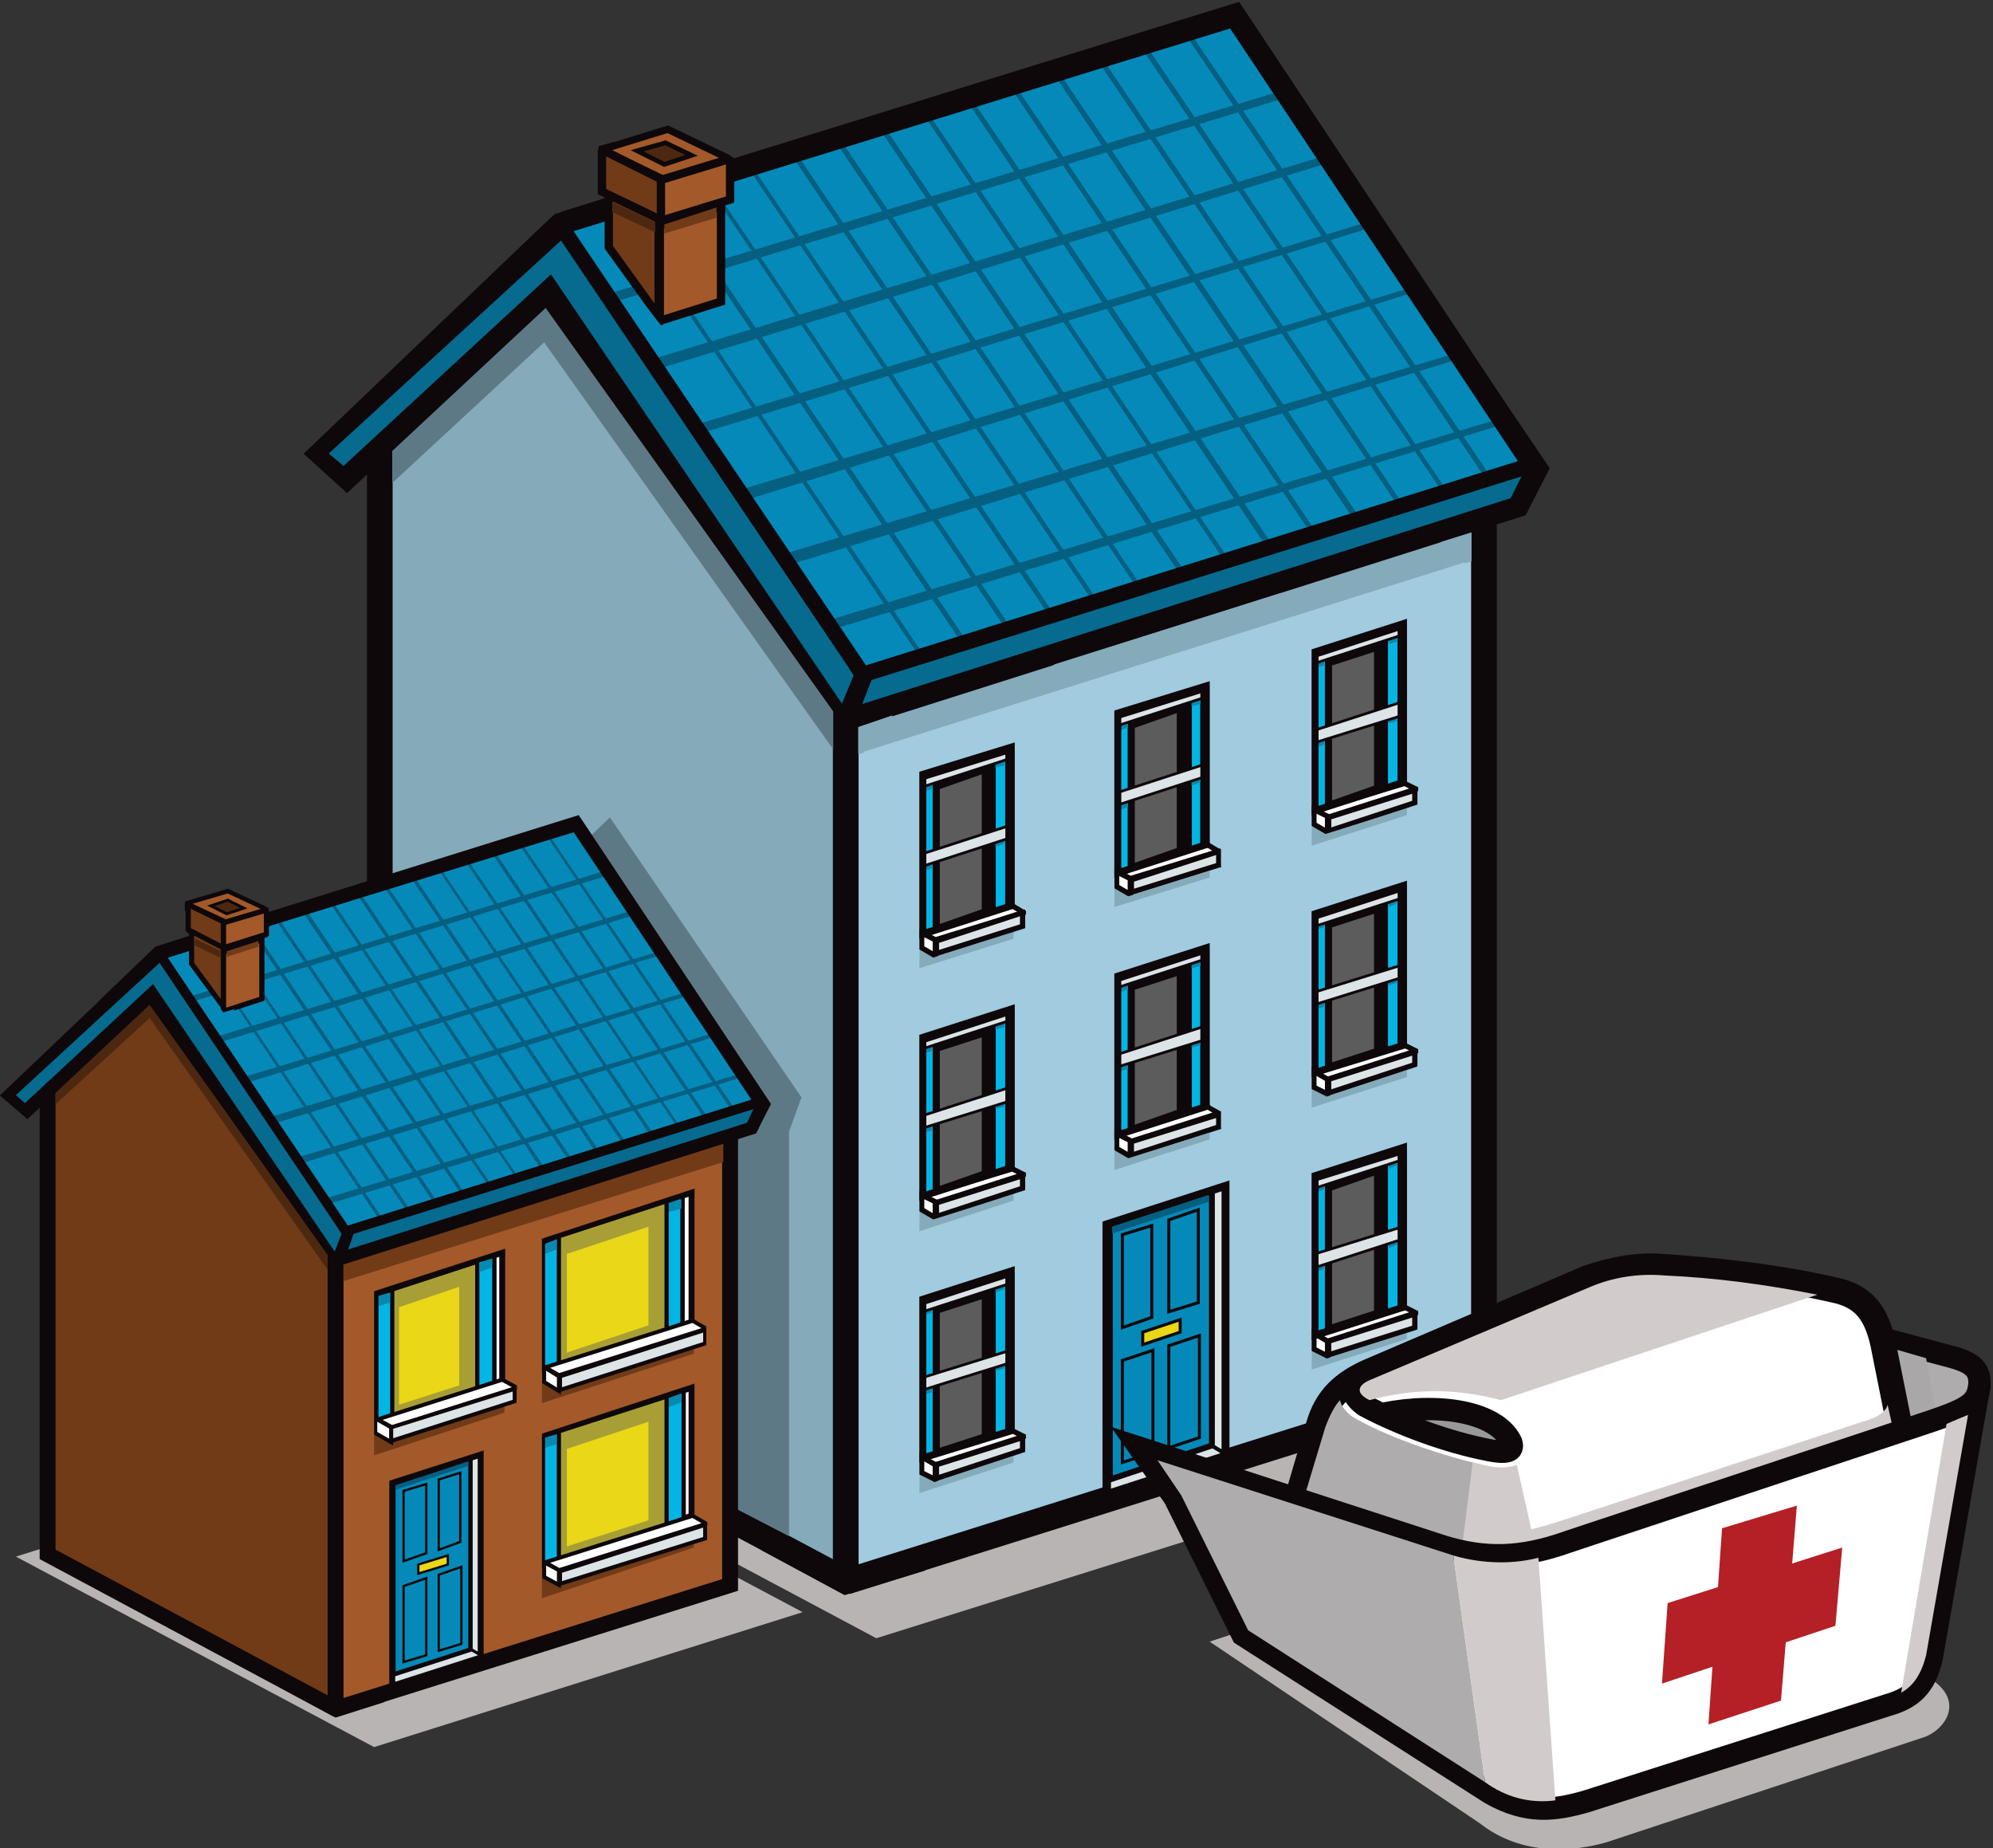 <?xml version="1.0" encoding="utf-8"?>
<!-- Generator: Adobe Illustrator 19.2.1, SVG Export Plug-In . SVG Version: 6.00 Build 0)  -->
<svg version="1.1" id="Layer_1" xmlns="http://www.w3.org/2000/svg" xmlns:xlink="http://www.w3.org/1999/xlink" x="0px" y="0px"
	 viewBox="0 0 175.8 163" style="enable-background:new 0 0 175.8 163;" xml:space="preserve">
<rect x="0" y="0" width="175.8" height="163" fill="#333333" stroke="none"/>
<style type="text/css">
	.st0{fill:#B7B4B3;}
	.st1{fill-rule:evenodd;clip-rule:evenodd;fill:#85AABA;}
	.st2{fill:none;stroke:#0E080A;stroke-width:2.268;stroke-miterlimit:3.864;}
	.st3{fill-rule:evenodd;clip-rule:evenodd;fill:#A1CBDF;}
	.st4{fill:#85AABA;}
	.st5{fill:#DCE4E8;}
	.st6{fill:none;stroke:#0E080A;stroke-width:0.699;stroke-miterlimit:3.864;}
	.st7{fill:#0589B8;}
	.st8{fill:none;stroke:#0E080A;stroke-width:0.52;stroke-miterlimit:3.864;}
	.st9{fill:#0E080A;}
	.st10{fill:none;stroke:#0E080A;stroke-width:0.266;stroke-miterlimit:3.864;}
	.st11{fill:#055F81;}
	.st12{fill:#E9D718;}
	.st13{fill:none;stroke:#0E080A;stroke-width:0.35;stroke-miterlimit:3.864;}
	.st14{fill-rule:evenodd;clip-rule:evenodd;fill:#0E080A;}
	.st15{fill:none;stroke:#0E080A;stroke-width:0.663;stroke-miterlimit:3.864;}
	.st16{fill-rule:evenodd;clip-rule:evenodd;fill:#076A8F;}
	.st17{fill:none;stroke:#0E080A;stroke-width:1.836;stroke-miterlimit:3.864;}
	.st18{fill-rule:evenodd;clip-rule:evenodd;fill:#CFD6DB;}
	.st19{fill:none;stroke:#0E080A;stroke-width:0.778;stroke-miterlimit:3.864;}
	.st20{fill-rule:evenodd;clip-rule:evenodd;fill:#5E7986;}
	.st21{fill-rule:evenodd;clip-rule:evenodd;fill:#0589B8;}
	.st22{fill:none;stroke:#0E080A;stroke-width:2.203;stroke-miterlimit:3.864;}
	.st23{fill-rule:evenodd;clip-rule:evenodd;fill:#055F81;}
	.st24{fill:none;stroke:#0E080A;stroke-width:1.381;stroke-miterlimit:3.864;}
	.st25{fill:none;stroke:#0E080A;stroke-width:1.934;stroke-miterlimit:3.864;}
	.st26{fill-rule:evenodd;clip-rule:evenodd;fill:#FFFFFF;}
	.st27{fill:none;stroke:#0E080A;stroke-width:0.373;stroke-miterlimit:3.864;}
	.st28{fill:none;stroke:#0E080A;stroke-width:0.263;stroke-miterlimit:3.864;}
	.st29{fill-rule:evenodd;clip-rule:evenodd;fill:#03B5E5;}
	.st30{fill:#0789AF;}
	.st31{fill:#03B5E5;}
	.st32{fill-rule:evenodd;clip-rule:evenodd;fill:#5D5C5D;}
	.st33{fill:none;stroke:#0E080A;stroke-width:0.462;stroke-miterlimit:3.864;}
	.st34{fill-rule:evenodd;clip-rule:evenodd;fill:#DCE4E8;}
	.st35{fill:#A1CBDF;}
	.st36{fill:none;stroke:#0E080A;stroke-width:0.239;stroke-miterlimit:3.864;}
	.st37{fill:none;stroke:#0E080A;stroke-width:0.616;stroke-miterlimit:3.864;}
	.st38{fill:#A3592A;}
	.st39{fill:none;stroke:#0E080A;stroke-width:0.631;stroke-miterlimit:3.864;}
	.st40{fill:none;stroke:#0E080A;stroke-width:0.736;stroke-miterlimit:3.864;}
	.st41{fill-rule:evenodd;clip-rule:evenodd;fill:#713B18;}
	.st42{fill-rule:evenodd;clip-rule:evenodd;fill:#A3592A;}
	.st43{fill:#4D2810;}
	.st44{fill:none;stroke:#0E080A;stroke-width:0.414;stroke-miterlimit:3.864;}
	.st45{fill:#713B18;}
	.st46{fill:none;stroke:#0E080A;stroke-width:1.402;stroke-miterlimit:3.864;}
	.st47{fill:none;stroke:#0E080A;stroke-width:0.526;stroke-miterlimit:3.864;}
	.st48{fill:none;stroke:#0E080A;stroke-width:0.391;stroke-miterlimit:3.864;}
	.st49{fill:none;stroke:#0E080A;stroke-width:0.2;stroke-miterlimit:3.864;}
	.st50{fill:#FFFFFF;}
	.st51{fill:#A79F35;}
	.st52{fill:none;stroke:#0E080A;stroke-width:0.372;stroke-miterlimit:3.864;}
	.st53{fill:none;stroke:#0E080A;stroke-width:0.351;stroke-miterlimit:3.864;}
	.st54{fill-rule:evenodd;clip-rule:evenodd;fill:#A79F35;}
	.st55{fill-rule:evenodd;clip-rule:evenodd;fill:#0789AF;}
	.st56{fill-rule:evenodd;clip-rule:evenodd;fill:#E9D718;}
	.st57{fill:none;stroke:#0E080A;stroke-width:0.41;stroke-miterlimit:3.864;}
	.st58{fill:none;stroke:#0E080A;stroke-width:1.135;stroke-miterlimit:3.864;}
	.st59{fill:none;stroke:#0E080A;stroke-width:0.481;stroke-miterlimit:3.864;}
	.st60{fill-rule:evenodd;clip-rule:evenodd;fill:#4D2810;}
	.st61{fill:none;stroke:#0E080A;stroke-width:1.362;stroke-miterlimit:3.864;}
	.st62{fill:none;stroke:#0E080A;stroke-width:0.854;stroke-miterlimit:3.864;}
	.st63{fill:none;stroke:#0E080A;stroke-width:1.196;stroke-miterlimit:3.864;}
	.st64{fill:none;stroke:#0E080A;stroke-width:0.39;stroke-miterlimit:3.864;}
	.st65{fill:none;stroke:#0E080A;stroke-width:0.456;stroke-miterlimit:3.864;}
	.st66{fill:none;stroke:#0E080A;stroke-width:0.256;stroke-miterlimit:3.864;}
	.st67{fill-rule:evenodd;clip-rule:evenodd;fill:#B7B4B3;}
	.st68{fill-rule:evenodd;clip-rule:evenodd;fill:#AEACAC;}
	.st69{fill:none;stroke:#0E080A;stroke-width:1.971;stroke-miterlimit:3.864;}
	.st70{fill-rule:evenodd;clip-rule:evenodd;fill:#A9A7A7;}
	.st71{fill:none;stroke:#0E080A;stroke-width:2.253;stroke-miterlimit:3.864;}
	.st72{fill-rule:evenodd;clip-rule:evenodd;fill:#D1CCCB;}
	.st73{fill-rule:evenodd;clip-rule:evenodd;fill:#9A9999;}
	.st74{fill-rule:evenodd;clip-rule:evenodd;fill:#B42025;}
</style>
<g>
	<polygon class="st0" points="39.2,125.4 1.4,137.3 33,154.1 70.8,142.2 	"/>
	<polygon class="st0" points="90.5,99.2 28.7,118.6 77.3,144.5 139.1,125.1 	"/>
	<polygon class="st1" points="74.9,56.9 49.4,20.9 33.5,36.2 33.5,117.5 74.2,139.2 74.9,138.8 	"/>
	<polygon class="st2" points="74.9,56.9 49.4,20.9 33.5,36.2 33.5,117.5 74.2,139.2 74.9,138.8 	"/>
	<polygon class="st3" points="74.6,56.9 130.9,39.2 130.9,121.8 75.3,139.3 74.6,138.6 	"/>
	<polygon class="st2" points="74.6,56.9 130.9,39.2 130.9,121.8 75.3,139.3 74.6,138.6 	"/>
	<polygon class="st4" points="75.7,57.8 129.8,40.8 129.8,49.5 75.7,66.5 	"/>
	<polygon class="st5" points="97.6,108 108.1,104.6 108.1,128.4 97.6,131.8 	"/>
	<polygon class="st6" points="97.6,108 108.1,104.6 108.1,128.4 97.6,131.8 	"/>
	<polygon class="st7" points="97.9,108 106.9,105.1 106.9,127.5 97.9,130.5 	"/>
	<polygon class="st8" points="97.9,108 106.9,105.1 106.9,127.5 97.9,130.5 	"/>
	<polygon class="st9" points="98,132.1 97.5,132.2 97.5,107.9 98,107.7 	"/>
	<polygon class="st7" points="103.1,107.6 105.7,106.7 105.7,114.9 103.1,115.7 	"/>
	<polygon class="st10" points="103.1,107.6 105.7,106.7 105.7,114.9 103.1,115.7 	"/>
	<polygon class="st7" points="103.1,118.7 105.8,117.8 105.8,126.8 103.1,127.7 	"/>
	<polygon class="st10" points="103.1,118.7 105.8,117.8 105.8,126.8 103.1,127.7 	"/>
	<polygon class="st7" points="99,108.9 101.6,108.1 101.6,116.2 99,117.1 	"/>
	<polygon class="st10" points="99,108.9 101.6,108.1 101.6,116.2 99,117.1 	"/>
	<polygon class="st7" points="99,120 101.7,119.1 101.7,128.1 99,129 	"/>
	<polygon class="st10" points="99,120 101.7,119.1 101.7,128.1 99,129 	"/>
	<polygon class="st11" points="98.1,108.2 106.6,105.4 106.6,106 98.1,108.8 	"/>
	<polygon class="st12" points="100.8,117.5 104.1,116.4 104.1,117.5 100.8,118.6 	"/>
	<polygon class="st10" points="100.8,117.5 104.1,116.4 104.1,117.5 100.8,118.6 	"/>
	<line class="st13" x1="108.2" y1="128.3" x2="106.7" y2="127.4"/>
	<polygon class="st14" points="81.7,138.5 74.5,140.7 67.1,136.7 74.5,138.4 	"/>
	<line class="st15" x1="72.8" y1="58.5" x2="131.2" y2="38.1"/>
	<polygon class="st16" points="75.3,63.3 133.9,44.7 135.4,41.7 117.3,15.7 67.1,51.1 	"/>
	<polygon class="st17" points="75.3,63.3 133.9,44.7 135.4,41.7 117.3,15.7 67.1,51.1 	"/>
	<polygon class="st14" points="80.3,61.9 74.5,63.8 70,57 74.4,62.7 74.8,62.1 76.2,62.5 	"/>
	<polygon class="st18" points="72.6,27.1 74.3,44.6 62.6,39.8 	"/>
	<polygon class="st19" points="72.6,27.1 74.3,44.6 62.6,39.8 	"/>
	<polygon class="st20" points="34.6,42.6 48,30.2 73.5,66.1 73.5,59.5 48.5,22.9 34.6,37.8 	"/>
	<polygon class="st21" points="48.6,20.7 28.4,40 30.6,42 48.3,25.5 74.6,62.4 76.2,58.8 78,11.9 	"/>
	<polygon class="st22" points="48.6,20.7 28.4,40 30.6,42 48.3,25.5 74.6,62.4 76.2,58.8 78,11.9 	"/>
	<polygon class="st16" points="75.6,60 49.5,21.2 29,40 30.3,41.1 48.6,24.2 74.9,63 	"/>
	<polygon class="st9" points="77,59.6 75.5,59.1 74,62.7 75.6,63.3 	"/>
	<polygon class="st14" points="80.4,62.3 74.6,64.1 70.1,57.4 74.5,63.1 74.9,62.5 76.3,62.9 	"/>
	<polygon class="st21" points="49.6,20.3 109.3,1.8 135.5,41.1 75.8,59.5 	"/>
	<polygon class="st23" points="73.1,54.7 132.4,36.9 132.7,37.4 73.5,55.5 	"/>
	<polygon class="st23" points="69,48.9 128.6,31.1 128.9,31.6 69.7,49.8 	"/>
	<polygon class="st23" points="65.3,43.2 124.7,25.3 125,25.7 65.8,44.1 	"/>
	<polygon class="st23" points="61.6,37.4 120.9,19.5 121.2,20 61.9,38.2 	"/>
	<polygon class="st23" points="57.8,31.6 117,13.7 117.4,14.3 58.2,32.5 	"/>
	<polygon class="st23" points="53.7,25.9 113.1,8 113.5,8.6 54.3,26.6 	"/>
	<polygon class="st23" points="104.6,3.1 105,2.9 131.8,42.5 131.3,42.6 	"/>
	<polygon class="st23" points="100.8,4.4 101.3,4.3 127.9,43.7 127.5,43.8 	"/>
	<polygon class="st23" points="97,5.6 97.4,5.4 124.1,45 123.7,45.2 	"/>
	<polygon class="st23" points="93,6.6 93.5,6.5 120.3,46.2 119.8,46.4 	"/>
	<polygon class="st23" points="89.4,8.1 89.8,7.9 116.4,47.4 116,47.6 	"/>
	<polygon class="st23" points="85.5,9.2 85.9,9 112.6,48.6 112.1,48.8 	"/>
	<polygon class="st23" points="81.8,10.6 82.1,10.3 108.7,49.8 108.3,49.9 	"/>
	<polygon class="st23" points="77.6,11.4 78.1,11.3 104.9,51 104.4,51.1 	"/>
	<polygon class="st23" points="73.9,12.8 74.6,13 101,52.2 100.6,52.3 	"/>
	<polygon class="st23" points="70.1,14.1 70.5,13.9 97.1,53.4 96.7,53.5 	"/>
	<polygon class="st23" points="66.4,15.4 66.7,15.2 93.4,54.8 93,55 	"/>
	<polygon class="st23" points="62.5,16.5 62.7,16.2 89.6,56 89.2,56.2 	"/>
	<polygon class="st23" points="58.5,17.6 58.9,17.4 85.7,57.2 85.3,57.4 	"/>
	<polygon class="st23" points="54.9,19 55.1,18.7 81.9,58.4 81.5,58.5 	"/>
	<polygon class="st24" points="134.2,41.3 76.1,59.5 49.5,20 108.8,1.7 134.5,40.2 134.9,41 	"/>
	<polygon class="st14" points="133.1,36 136.7,41.3 134.6,45.4 134.5,40.7 	"/>
	<polyline class="st25" points="49.8,19.6 108.9,1.3 135.8,41.8 	"/>
	<polygon class="st14" points="40.7,26.8 48.9,18.9 56.5,16.5 49.9,19.7 	"/>
	<polygon class="st21" points="60.3,27.7 58.6,28.2 57.3,26.4 58.2,29 59.4,29.6 	"/>
	<polygon class="st26" points="116,57.9 123.9,55.3 123.9,69.1 116,71.7 	"/>
	<polygon class="st27" points="116,57.9 123.9,55.3 123.9,69.1 116,71.7 	"/>
	<polygon class="st1" points="115.7,71.8 124.1,69.1 124.1,71.9 115.7,74.6 	"/>
	<polygon class="st14" points="116,58 123.4,55.5 123.4,69.3 116,71.8 	"/>
	<polygon class="st28" points="116,58 123.4,55.5 123.4,69.3 116,71.8 	"/>
	<polygon class="st29" points="122.3,55.9 123.4,55.5 123.4,69.3 122.3,69.6 	"/>
	<polygon class="st28" points="122.3,55.9 123.4,55.5 123.4,69.3 122.3,69.6 	"/>
	<polygon class="st30" points="123.2,56.6 122.5,56.8 122.5,56.3 123.2,56 	"/>
	<polygon class="st31" points="117,71.3 116,71.6 116,58 117,57.7 	"/>
	<polygon class="st28" points="116,58 117,57.7 117,71.3 116,71.6 	"/>
	<polygon class="st30" points="116.8,58.7 116.1,58.9 116.1,58.3 116.8,58.1 	"/>
	<polygon class="st32" points="117.5,58.7 121.2,57.5 121.2,69.3 117.5,70.6 	"/>
	<polygon class="st26" points="123.9,69.1 115.9,71.5 117.1,72.1 124.9,69.6 	"/>
	<polygon class="st33" points="123.9,69.1 115.9,71.5 117.1,72.1 124.9,69.6 	"/>
	<polygon class="st34" points="124.8,69.7 117.2,72.1 117.2,73.3 124.8,70.8 	"/>
	<polygon class="st33" points="124.8,69.7 117.2,72.1 117.2,73.3 124.8,70.8 	"/>
	<polygon class="st26" points="117.1,72 115.9,71.4 115.9,72.7 117.1,73.4 	"/>
	<polygon class="st33" points="117.1,72 115.9,71.4 115.9,72.7 117.1,73.4 	"/>
	<polygon class="st35" points="115.7,73.7 115.3,74.4 115.2,57.2 115.7,57 	"/>
	<polygon class="st3" points="125.7,69 124.1,68.9 125.1,69.4 125.1,70.9 125.7,70.7 	"/>
	<polygon class="st34" points="123.4,55.5 116,57.9 116,58.5 123.4,56.1 	"/>
	<polygon class="st36" points="123.4,55.5 116,57.9 116,58.5 123.4,56.1 	"/>
	<polygon class="st30" points="123.2,63.6 122.5,63.8 122.5,63.2 123.2,63 	"/>
	<polygon class="st30" points="116.8,65.7 116.1,65.9 116.1,65.3 116.8,65.1 	"/>
	<polygon class="st34" points="123.4,62 116,64.4 116,65.5 123.4,63.2 	"/>
	<polygon class="st36" points="123.4,62 116,64.4 116,65.5 123.4,63.2 	"/>
	<polygon class="st37" points="123.8,55 116,57.5 116,71.5 123.8,69 	"/>
	<polygon class="st1" points="124.1,71.3 116.8,73.6 116.5,74.1 123.6,71.9 	"/>
	<polygon class="st26" points="98.7,63.4 106.5,60.8 106.5,74.6 98.7,77.2 	"/>
	<polygon class="st27" points="98.7,63.4 106.5,60.8 106.5,74.6 98.7,77.2 	"/>
	<polygon class="st1" points="98.3,77.3 106.7,74.6 106.7,77.4 98.3,80 	"/>
	<polygon class="st14" points="98.6,63.4 106,61 106,74.8 98.6,77.2 	"/>
	<polygon class="st28" points="98.6,63.4 106,61 106,74.8 98.6,77.2 	"/>
	<polygon class="st29" points="105,61.3 106,61 106,74.7 105,75.1 	"/>
	<polygon class="st28" points="105,61.3 106,61 106,74.7 105,75.1 	"/>
	<polygon class="st30" points="105.9,62.1 105.1,62.3 105.1,61.7 105.9,61.5 	"/>
	<polygon class="st31" points="99.6,76.8 98.6,77.1 98.6,63.5 99.6,63.1 	"/>
	<polygon class="st28" points="98.6,63.5 99.6,63.1 99.6,76.8 98.6,77.1 	"/>
	<polygon class="st30" points="99.5,64.2 98.8,64.4 98.8,63.8 99.5,63.5 	"/>
	<polygon class="st32" points="100.1,64.2 103.8,62.9 103.8,74.8 100.1,76.1 	"/>
	<polygon class="st26" points="106.5,74.5 98.6,76.9 99.7,77.5 107.5,75.1 	"/>
	<polygon class="st33" points="106.5,74.5 98.6,76.9 99.7,77.5 107.5,75.1 	"/>
	<polygon class="st34" points="107.5,75.1 99.8,77.6 99.8,78.7 107.5,76.3 	"/>
	<polygon class="st33" points="107.5,75.1 99.8,77.6 99.8,78.7 107.5,76.3 	"/>
	<polygon class="st26" points="99.7,77.5 98.5,76.9 98.5,78.2 99.7,78.9 	"/>
	<polygon class="st33" points="99.7,77.5 98.5,76.9 98.5,78.2 99.7,78.9 	"/>
	<polygon class="st35" points="98.3,79.2 97.9,79.9 97.9,62.6 98.3,62.5 	"/>
	<polygon class="st3" points="108.4,74.5 106.7,74.3 107.7,74.9 107.7,76.4 108.4,76.2 	"/>
	<polygon class="st34" points="106,61 98.6,63.3 98.6,64 106,61.6 	"/>
	<polygon class="st36" points="106,61 98.6,63.3 98.6,64 106,61.6 	"/>
	<polygon class="st30" points="105.9,69 105.1,69.3 105.1,68.7 105.9,68.5 	"/>
	<polygon class="st30" points="99.5,71.2 98.8,71.4 98.8,70.8 99.5,70.6 	"/>
	<polygon class="st34" points="106,67.5 98.6,69.9 98.6,71 106,68.6 	"/>
	<polygon class="st36" points="106,67.5 98.6,69.9 98.6,71 106,68.6 	"/>
	<polygon class="st37" points="106.4,60.5 98.6,62.9 98.6,77 106.4,74.5 	"/>
	<polygon class="st1" points="106.7,76.8 99.4,79.1 99.2,79.6 106.2,77.4 	"/>
	<polygon class="st26" points="81.4,68.8 89.3,66.2 89.3,80 81.4,82.6 	"/>
	<polygon class="st27" points="81.4,68.8 89.3,66.2 89.3,80 81.4,82.6 	"/>
	<polygon class="st1" points="81.1,82.7 89.4,80 89.4,82.8 81.1,85.4 	"/>
	<polygon class="st14" points="81.4,68.8 88.8,66.4 88.8,80.2 81.4,82.6 	"/>
	<polygon class="st28" points="81.4,68.8 88.8,66.4 88.8,80.2 81.4,82.6 	"/>
	<polygon class="st29" points="87.7,66.7 88.8,66.4 88.8,80.1 87.7,80.5 	"/>
	<polygon class="st28" points="87.7,66.7 88.8,66.4 88.8,80.1 87.7,80.5 	"/>
	<polygon class="st30" points="88.6,67.5 87.8,67.7 87.8,67.1 88.6,66.9 	"/>
	<polygon class="st31" points="82.4,82.2 81.4,82.5 81.4,68.9 82.4,68.5 	"/>
	<polygon class="st28" points="81.4,68.9 82.4,68.5 82.4,82.2 81.4,82.5 	"/>
	<polygon class="st30" points="82.2,69.6 81.5,69.8 81.5,69.2 82.2,68.9 	"/>
	<polygon class="st32" points="82.9,69.6 86.6,68.3 86.6,80.2 82.9,81.5 	"/>
	<polygon class="st26" points="89.3,79.9 81.3,82.3 82.5,82.9 90.3,80.5 	"/>
	<polygon class="st33" points="89.3,79.9 81.3,82.3 82.5,82.9 90.3,80.5 	"/>
	<polygon class="st34" points="90.2,80.5 82.6,83 82.6,84.1 90.2,81.7 	"/>
	<polygon class="st33" points="90.2,80.5 82.6,83 82.6,84.1 90.2,81.7 	"/>
	<polygon class="st26" points="82.5,82.9 81.3,82.3 81.3,83.6 82.5,84.3 	"/>
	<polygon class="st33" points="82.5,82.9 81.3,82.3 81.3,83.6 82.5,84.3 	"/>
	<polygon class="st35" points="81.1,84.6 80.7,85.3 80.6,68 81.1,67.9 	"/>
	<polygon class="st3" points="91.1,79.9 89.5,79.7 90.5,80.3 90.5,81.8 91.1,81.6 	"/>
	<polygon class="st34" points="88.8,66.4 81.4,68.7 81.4,69.4 88.8,67 	"/>
	<polygon class="st36" points="88.8,66.4 81.4,68.7 81.4,69.4 88.8,67 	"/>
	<polygon class="st30" points="88.6,74.4 87.8,74.7 87.8,74.1 88.6,73.9 	"/>
	<polygon class="st30" points="82.2,76.6 81.5,76.8 81.5,76.2 82.2,76 	"/>
	<polygon class="st34" points="88.8,72.9 81.4,75.3 81.4,76.4 88.8,74 	"/>
	<polygon class="st36" points="88.8,72.9 81.4,75.3 81.4,76.4 88.8,74 	"/>
	<polygon class="st37" points="89.2,65.9 81.4,68.3 81.4,82.4 89.2,79.9 	"/>
	<polygon class="st1" points="89.5,82.2 82.2,84.5 81.9,85 89,82.8 	"/>
	<polygon class="st26" points="116,81.1 123.9,78.4 123.9,92.2 116,94.8 	"/>
	<polygon class="st27" points="116,81.1 123.9,78.4 123.9,92.2 116,94.8 	"/>
	<polygon class="st1" points="115.7,94.9 124.1,92.2 124.1,95 115.7,97.7 	"/>
	<polygon class="st14" points="116,81.1 123.4,78.6 123.4,92.5 116,94.9 	"/>
	<polygon class="st28" points="116,81.1 123.4,78.6 123.4,92.5 116,94.9 	"/>
	<polygon class="st29" points="122.3,79 123.4,78.7 123.4,92.4 122.3,92.7 	"/>
	<polygon class="st28" points="122.3,79 123.4,78.7 123.4,92.4 122.3,92.7 	"/>
	<polygon class="st30" points="123.2,79.7 122.5,80 122.5,79.4 123.2,79.1 	"/>
	<polygon class="st31" points="117,94.5 116,94.8 116,81.1 117,80.8 	"/>
	<polygon class="st28" points="116,81.1 117,80.8 117,94.5 116,94.8 	"/>
	<polygon class="st30" points="116.8,81.8 116.1,82 116.1,81.4 116.8,81.2 	"/>
	<polygon class="st32" points="117.5,81.8 121.2,80.6 121.2,92.5 117.5,93.7 	"/>
	<polygon class="st26" points="123.9,92.2 115.9,94.6 117.1,95.2 124.9,92.7 	"/>
	<polygon class="st33" points="123.9,92.2 115.9,94.6 117.1,95.2 124.9,92.7 	"/>
	<polygon class="st34" points="124.8,92.8 117.2,95.2 117.2,96.4 124.8,93.9 	"/>
	<polygon class="st33" points="124.8,92.8 117.2,95.2 117.2,96.4 124.8,93.9 	"/>
	<polygon class="st26" points="117.1,95.2 115.9,94.5 115.9,95.9 117.1,96.5 	"/>
	<polygon class="st33" points="117.1,95.2 115.9,94.5 115.9,95.9 117.1,96.5 	"/>
	<polygon class="st35" points="115.7,96.8 115.3,97.5 115.2,80.3 115.7,80.2 	"/>
	<polygon class="st3" points="125.7,92.1 124.1,92 125.1,92.5 125.1,94 125.7,93.8 	"/>
	<polygon class="st34" points="123.4,78.6 116,81 116,81.7 123.4,79.3 	"/>
	<polygon class="st36" points="123.4,78.6 116,81 116,81.7 123.4,79.3 	"/>
	<polygon class="st30" points="123.2,86.7 122.5,86.9 122.5,86.4 123.2,86.1 	"/>
	<polygon class="st30" points="116.8,88.8 116.1,89 116.1,88.4 116.8,88.2 	"/>
	<polygon class="st34" points="123.4,85.2 116,87.5 116,88.6 123.4,86.3 	"/>
	<polygon class="st36" points="123.4,85.2 116,87.5 116,88.6 123.4,86.3 	"/>
	<polygon class="st37" points="123.8,78.1 116,80.6 116,94.6 123.8,92.2 	"/>
	<polygon class="st1" points="124.1,94.4 116.8,96.8 116.5,97.2 123.6,95 	"/>
	<polygon class="st26" points="98.7,86.5 106.5,83.9 106.5,97.7 98.7,100.3 	"/>
	<polygon class="st27" points="98.7,86.5 106.5,83.9 106.5,97.7 98.7,100.3 	"/>
	<polygon class="st1" points="98.3,100.4 106.7,97.7 106.7,100.5 98.3,103.2 	"/>
	<polygon class="st14" points="98.6,86.6 106,84.1 106,97.9 98.6,100.4 	"/>
	<polygon class="st28" points="98.6,86.6 106,84.1 106,97.9 98.6,100.4 	"/>
	<polygon class="st29" points="105,84.5 106,84.1 106,97.9 105,98.2 	"/>
	<polygon class="st28" points="105,84.5 106,84.1 106,97.9 105,98.2 	"/>
	<polygon class="st30" points="105.9,85.2 105.1,85.4 105.1,84.9 105.9,84.6 	"/>
	<polygon class="st31" points="99.6,99.9 98.6,100.2 98.6,86.6 99.6,86.3 	"/>
	<polygon class="st28" points="98.6,86.6 99.6,86.3 99.6,99.9 98.6,100.2 	"/>
	<polygon class="st30" points="99.5,87.3 98.8,87.5 98.8,86.9 99.5,86.7 	"/>
	<polygon class="st32" points="100.1,87.3 103.8,86.1 103.8,97.9 100.1,99.2 	"/>
	<polygon class="st26" points="106.5,97.6 98.6,100.1 99.7,100.7 107.5,98.2 	"/>
	<polygon class="st33" points="106.5,97.6 98.6,100.1 99.7,100.7 107.5,98.2 	"/>
	<polygon class="st34" points="107.5,98.3 99.8,100.7 99.8,101.9 107.5,99.4 	"/>
	<polygon class="st33" points="107.5,98.3 99.8,100.7 99.8,101.9 107.5,99.4 	"/>
	<polygon class="st26" points="99.7,100.6 98.5,100 98.5,101.3 99.7,102 	"/>
	<polygon class="st33" points="99.7,100.6 98.5,100 98.5,101.3 99.7,102 	"/>
	<polygon class="st35" points="98.3,102.3 97.9,103 97.9,85.8 98.3,85.6 	"/>
	<polygon class="st3" points="108.4,97.6 106.7,97.5 107.7,98 107.7,99.5 108.4,99.3 	"/>
	<polygon class="st34" points="106,84.1 98.6,86.5 98.6,87.1 106,84.7 	"/>
	<polygon class="st36" points="106,84.1 98.6,86.5 98.6,87.1 106,84.7 	"/>
	<polygon class="st30" points="105.9,92.2 105.1,92.4 105.1,91.8 105.9,91.6 	"/>
	<polygon class="st30" points="99.5,94.3 98.8,94.5 98.8,93.9 99.5,93.7 	"/>
	<polygon class="st34" points="106,90.6 98.6,93 98.6,94.1 106,91.8 	"/>
	<polygon class="st36" points="106,90.6 98.6,93 98.6,94.1 106,91.8 	"/>
	<polygon class="st37" points="106.4,83.6 98.6,86.1 98.6,100.1 106.4,97.6 	"/>
	<polygon class="st1" points="106.7,99.9 99.4,102.2 99.2,102.7 106.2,100.5 	"/>
	<polygon class="st26" points="81.4,91.9 89.3,89.3 89.3,103.1 81.4,105.7 	"/>
	<polygon class="st27" points="81.4,91.9 89.3,89.3 89.3,103.1 81.4,105.7 	"/>
	<polygon class="st1" points="81.1,105.8 89.4,103.1 89.4,105.9 81.1,108.6 	"/>
	<polygon class="st14" points="81.4,92 88.8,89.5 88.8,103.3 81.4,105.8 	"/>
	<polygon class="st28" points="81.4,92 88.8,89.5 88.8,103.3 81.4,105.8 	"/>
	<polygon class="st29" points="87.7,89.9 88.8,89.5 88.8,103.3 87.7,103.6 	"/>
	<polygon class="st28" points="87.7,89.9 88.8,89.5 88.8,103.3 87.7,103.6 	"/>
	<polygon class="st30" points="88.6,90.6 87.8,90.8 87.8,90.3 88.6,90 	"/>
	<polygon class="st31" points="82.4,105.3 81.4,105.6 81.4,92 82.4,91.7 	"/>
	<polygon class="st28" points="81.4,92 82.4,91.7 82.4,105.3 81.4,105.6 	"/>
	<polygon class="st30" points="82.2,92.7 81.5,92.9 81.5,92.3 82.2,92.1 	"/>
	<polygon class="st32" points="82.9,92.7 86.6,91.5 86.6,103.3 82.9,104.6 	"/>
	<polygon class="st26" points="89.3,103.1 81.3,105.5 82.5,106.1 90.3,103.6 	"/>
	<polygon class="st33" points="89.3,103.1 81.3,105.5 82.5,106.1 90.3,103.6 	"/>
	<polygon class="st34" points="90.2,103.7 82.6,106.1 82.6,107.3 90.2,104.8 	"/>
	<polygon class="st33" points="90.2,103.7 82.6,106.1 82.6,107.3 90.2,104.8 	"/>
	<polygon class="st26" points="82.5,106 81.3,105.4 81.3,106.7 82.5,107.4 	"/>
	<polygon class="st33" points="82.5,106 81.3,105.4 81.3,106.7 82.5,107.4 	"/>
	<polygon class="st35" points="81.1,107.7 80.7,108.4 80.6,91.2 81.1,91 	"/>
	<polygon class="st3" points="91.1,103 89.5,102.9 90.5,103.4 90.5,104.9 91.1,104.7 	"/>
	<polygon class="st34" points="88.8,89.5 81.4,91.9 81.4,92.5 88.8,90.1 	"/>
	<polygon class="st36" points="88.8,89.5 81.4,91.9 81.4,92.5 88.8,90.1 	"/>
	<polygon class="st30" points="88.6,97.6 87.8,97.8 87.8,97.2 88.6,97 	"/>
	<polygon class="st30" points="82.2,99.7 81.5,99.9 81.5,99.3 82.2,99.1 	"/>
	<polygon class="st34" points="88.8,96 81.4,98.4 81.4,99.5 88.8,97.2 	"/>
	<polygon class="st36" points="88.8,96 81.4,98.4 81.4,99.5 88.8,97.2 	"/>
	<polygon class="st37" points="89.2,89 81.4,91.5 81.4,105.5 89.2,103 	"/>
	<polygon class="st1" points="89.5,105.3 82.2,107.6 81.9,108.1 89,105.9 	"/>
	<polygon class="st26" points="116,104.2 123.9,101.6 123.9,115.4 116,118 	"/>
	<polygon class="st27" points="116,104.2 123.9,101.6 123.9,115.4 116,118 	"/>
	<polygon class="st1" points="115.7,118.1 124.1,115.4 124.1,118.1 115.7,120.8 	"/>
	<polygon class="st14" points="116,104.2 123.4,101.8 123.4,115.6 116,118 	"/>
	<polygon class="st28" points="116,104.2 123.4,101.8 123.4,115.6 116,118 	"/>
	<polygon class="st29" points="122.3,102.1 123.4,101.8 123.4,115.5 122.3,115.9 	"/>
	<polygon class="st28" points="122.3,102.1 123.4,101.8 123.4,115.5 122.3,115.9 	"/>
	<polygon class="st30" points="123.2,102.8 122.5,103.1 122.5,102.5 123.2,102.3 	"/>
	<polygon class="st31" points="117,117.6 116,117.9 116,104.2 117,103.9 	"/>
	<polygon class="st28" points="116,104.2 117,103.9 117,117.6 116,117.9 	"/>
	<polygon class="st30" points="116.8,104.9 116.1,105.2 116.1,104.5 116.8,104.3 	"/>
	<polygon class="st32" points="117.5,105 121.2,103.7 121.2,115.6 117.5,116.8 	"/>
	<polygon class="st26" points="123.9,115.3 115.9,117.7 117.1,118.3 124.9,115.8 	"/>
	<polygon class="st33" points="123.9,115.3 115.9,117.7 117.1,118.3 124.9,115.8 	"/>
	<polygon class="st34" points="124.8,115.9 117.2,118.3 117.2,119.5 124.8,117.1 	"/>
	<polygon class="st33" points="124.8,115.9 117.2,118.3 117.2,119.5 124.8,117.1 	"/>
	<polygon class="st26" points="117.1,118.3 115.9,117.6 115.9,119 117.1,119.6 	"/>
	<polygon class="st33" points="117.1,118.3 115.9,117.6 115.9,119 117.1,119.6 	"/>
	<polygon class="st35" points="115.7,120 115.3,120.6 115.2,103.4 115.7,103.3 	"/>
	<polygon class="st3" points="125.7,115.2 124.1,115.1 125.1,115.6 125.1,117.1 125.7,116.9 	"/>
	<polygon class="st34" points="123.4,101.8 116,104.1 116,104.8 123.4,102.4 	"/>
	<polygon class="st36" points="123.4,101.8 116,104.1 116,104.8 123.4,102.4 	"/>
	<polygon class="st30" points="123.2,109.8 122.5,110.1 122.5,109.5 123.2,109.2 	"/>
	<polygon class="st30" points="116.8,111.9 116.1,112.2 116.1,111.5 116.8,111.4 	"/>
	<polygon class="st34" points="123.4,108.3 116,110.6 116,111.8 123.4,109.4 	"/>
	<polygon class="st36" points="123.4,108.3 116,110.6 116,111.8 123.4,109.4 	"/>
	<polygon class="st37" points="123.8,101.2 116,103.7 116,117.8 123.8,115.3 	"/>
	<polygon class="st1" points="124.1,117.6 116.8,119.9 116.5,120.3 123.6,118.1 	"/>
	<polygon class="st26" points="81.4,115.1 89.3,112.5 89.3,126.2 81.4,128.8 	"/>
	<polygon class="st27" points="81.4,115.1 89.3,112.5 89.3,126.2 81.4,128.8 	"/>
	<polygon class="st1" points="81.1,128.9 89.4,126.2 89.4,129 81.1,131.7 	"/>
	<polygon class="st14" points="81.4,115.1 88.8,112.6 88.8,126.5 81.4,128.9 	"/>
	<polygon class="st28" points="81.4,115.1 88.8,112.6 88.8,126.5 81.4,128.9 	"/>
	<polygon class="st29" points="87.7,113 88.8,112.7 88.8,126.4 87.7,126.7 	"/>
	<polygon class="st28" points="87.7,113 88.8,112.7 88.8,126.4 87.7,126.7 	"/>
	<polygon class="st30" points="88.6,113.7 87.8,114 87.8,113.4 88.6,113.1 	"/>
	<polygon class="st31" points="82.4,128.5 81.4,128.8 81.4,115.1 82.4,114.8 	"/>
	<polygon class="st28" points="81.4,115.1 82.4,114.8 82.4,128.5 81.4,128.8 	"/>
	<polygon class="st30" points="82.2,115.8 81.5,116 81.5,115.4 82.2,115.2 	"/>
	<polygon class="st32" points="82.9,115.8 86.6,114.6 86.6,126.5 82.9,127.7 	"/>
	<polygon class="st26" points="89.3,126.2 81.3,128.6 82.5,129.2 90.3,126.7 	"/>
	<polygon class="st33" points="89.3,126.2 81.3,128.6 82.5,129.2 90.3,126.7 	"/>
	<polygon class="st34" points="90.2,126.8 82.6,129.2 82.6,130.4 90.2,127.9 	"/>
	<polygon class="st33" points="90.2,126.8 82.6,129.2 82.6,130.4 90.2,127.9 	"/>
	<polygon class="st26" points="82.5,129.2 81.3,128.5 81.3,129.9 82.5,130.5 	"/>
	<polygon class="st33" points="82.5,129.2 81.3,128.5 81.3,129.9 82.5,130.5 	"/>
	<polygon class="st35" points="81.1,130.8 80.7,131.5 80.6,114.3 81.1,114.2 	"/>
	<polygon class="st3" points="91.1,126.1 89.5,126 90.5,126.5 90.5,128 91.1,127.8 	"/>
	<polygon class="st34" points="88.8,112.6 81.4,115 81.4,115.7 88.8,113.3 	"/>
	<polygon class="st36" points="88.8,112.6 81.4,115 81.4,115.7 88.8,113.3 	"/>
	<polygon class="st30" points="88.6,120.7 87.8,120.9 87.8,120.4 88.6,120.1 	"/>
	<polygon class="st30" points="82.2,122.8 81.5,123 81.5,122.4 82.2,122.2 	"/>
	<polygon class="st34" points="88.8,119.2 81.4,121.5 81.4,122.6 88.8,120.3 	"/>
	<polygon class="st36" points="88.8,119.2 81.4,121.5 81.4,122.6 88.8,120.3 	"/>
	<polygon class="st37" points="89.2,112.1 81.4,114.6 81.4,128.6 89.2,126.2 	"/>
	<polygon class="st1" points="89.5,128.4 82.2,130.8 81.9,131.2 89,129 	"/>
	<polygon class="st4" points="93,58.6 113,52.3 113,54.7 93,61 	"/>
	<polygon class="st4" points="75.8,64.1 78.7,63.1 78.7,65.6 75.8,66.5 	"/>
	<polygon class="st4" points="110,53.3 113.2,52.3 113.2,54.8 110,55.8 	"/>
	<polygon class="st4" points="127.1,47.8 129.7,47 129.7,49.5 127.1,50.3 	"/>
	<polygon class="st35" points="129.2,49.6 76.2,66.3 76.2,69.4 129.2,52.7 	"/>
	<polygon class="st38" points="59,15.5 53.7,17.2 58.4,19.4 63.6,17.8 	"/>
	<polygon class="st39" points="59,15.5 53.7,17.2 58.4,19.4 63.6,17.8 	"/>
	<polygon class="st38" points="63.6,18.2 58.2,19.9 58.2,28.3 63.6,26.6 	"/>
	<polygon class="st40" points="63.6,18.2 58.2,19.9 58.2,28.3 63.6,26.6 	"/>
	<polygon class="st41" points="58.1,19.1 53.7,16.9 53.7,21.8 58.1,27.9 	"/>
	<polygon class="st40" points="58.1,19.1 53.7,16.9 53.7,21.8 58.1,27.9 	"/>
	<polygon class="st42" points="58.9,11.4 53.4,13.1 53.3,13.3 58.5,15.8 64.1,14.1 64.1,13.9 	"/>
	<polygon class="st39" points="58.9,11.4 53.4,13.1 53.3,13.3 58.5,15.8 64.1,14.1 64.1,13.9 	"/>
	<polygon class="st42" points="64.1,14.1 58.2,15.9 58.2,19.5 64.4,17.6 64.4,14.3 	"/>
	<polygon class="st40" points="64.1,14.1 58.2,15.9 58.2,19.5 64.4,17.6 64.4,14.3 	"/>
	<polygon class="st41" points="58.3,15.8 53.3,13.3 53.1,13.4 53.1,16.9 58.3,19.4 	"/>
	<polygon class="st40" points="58.3,15.8 53.3,13.3 53.1,13.4 53.1,16.9 58.3,19.4 	"/>
	<polygon class="st43" points="58.7,12.6 56.2,13.3 58.6,14.5 61,13.7 	"/>
	<polygon class="st44" points="58.7,12.6 56.2,13.3 58.6,14.5 61,13.7 	"/>
	<polygon class="st21" points="59.9,28.2 58.3,28.7 56.9,26.9 57.8,29.4 59,30 	"/>
	<polygon class="st45" points="63.2,18.3 58.6,19.8 58.6,20.6 63.2,19.2 	"/>
	<polygon class="st43" points="57.8,19.6 54,17.8 54,18.7 57.8,20.5 	"/>
	<g>
		<path class="st14" d="M52.8,14.2c0,0,0-1.3,0-1.3l1.4-0.4C54.2,12.5,52.8,14.3,52.8,14.2"/>
		<polygon class="st14" points="64.7,14.6 64.7,13.9 63.7,13.4 		"/>
		<polygon class="st20" points="69.6,135.5 69.6,99.8 70.7,96.8 53.8,72.1 40.1,85.2 42.4,87.6 43.5,86.5 43.5,122 		"/>
		<polygon class="st41" points="29.8,107 14,84.8 4.2,94.2 4.2,137.1 29.4,150.6 29.8,150.3 		"/>
		<polygon class="st46" points="29.8,107 14,84.8 4.2,94.2 4.2,137.1 29.4,150.6 29.8,150.3 		"/>
		<polygon class="st42" points="29.6,107 64.4,96.1 64.4,139.8 30,150.6 29.6,150.2 		"/>
		<polygon class="st46" points="29.6,107 64.4,96.1 64.4,139.8 30,150.6 29.6,150.2 		"/>
		<polygon class="st45" points="30.3,107.6 63.8,97.1 63.8,102.5 30.3,113 		"/>
		<polygon class="st5" points="34.6,130.8 42.4,128.3 42.4,146.2 34.6,148.7 		"/>
		<polygon class="st47" points="34.6,130.8 42.4,128.3 42.4,146.2 34.6,148.7 		"/>
		<polygon class="st7" points="34.7,130.9 41.5,128.7 41.5,145.5 34.7,147.7 		"/>
		<polygon class="st48" points="34.7,130.9 41.5,128.7 41.5,145.5 34.7,147.7 		"/>
		<polygon class="st9" points="34.5,130.7 34.8,130.6 34.8,148.9 34.5,149 		"/>
		<polygon class="st7" points="38.7,130.5 40.6,129.9 40.6,136 38.7,136.7 		"/>
		<polygon class="st49" points="38.7,130.5 40.6,129.9 40.6,136 38.7,136.7 		"/>
		<polygon class="st7" points="38.7,138.9 40.7,138.2 40.7,145 38.7,145.6 		"/>
		<polygon class="st49" points="38.7,138.9 40.7,138.2 40.7,145 38.7,145.6 		"/>
		<polygon class="st7" points="35.6,131.5 37.6,130.9 37.6,137 35.6,137.7 		"/>
		<polygon class="st49" points="35.6,131.5 37.6,130.9 37.6,137 35.6,137.7 		"/>
		<polygon class="st7" points="35.6,139.9 37.6,139.2 37.6,146 35.6,146.6 		"/>
		<polygon class="st49" points="35.6,139.9 37.6,139.2 37.6,146 35.6,146.6 		"/>
		<polygon class="st11" points="34.9,131 41.3,128.9 41.3,129.3 34.9,131.4 		"/>
		<polygon class="st12" points="36.9,138 39.5,137.2 39.5,138 36.9,138.8 		"/>
		<polygon class="st49" points="36.9,138 39.5,137.2 39.5,138 36.9,138.8 		"/>
		<line class="st28" x1="42.6" y1="146.1" x2="41.4" y2="145.4"/>
		<polygon class="st50" points="47.9,126.7 61,122.4 61,133.7 47.9,138 		"/>
		<polygon class="st47" points="47.9,126.7 61,122.4 61,133.7 47.9,138 		"/>
		<polygon class="st45" points="47.7,138.2 61.2,133.7 61.2,136.5 47.7,141 		"/>
		<polygon class="st51" points="47.9,126.7 60.3,122.7 60.3,134.1 47.9,138.1 		"/>
		<polygon class="st52" points="47.9,126.7 60.3,122.7 60.3,134.1 47.9,138.1 		"/>
		<polygon class="st31" points="58.8,123.2 60.3,122.7 60.3,134 58.8,134.5 		"/>
		<polygon class="st52" points="58.8,123.2 60.3,122.7 60.3,134 58.8,134.5 		"/>
		<polygon class="st30" points="59,123.3 60.1,122.9 60.1,123.7 59,124.1 		"/>
		<polygon class="st31" points="47.9,126.7 49.3,126.3 49.3,137.5 47.9,137.9 		"/>
		<polygon class="st52" points="47.9,126.7 49.3,126.3 49.3,137.5 47.9,137.9 		"/>
		<polygon class="st30" points="48.1,126.8 49.1,126.5 49.1,127.4 48.1,127.7 		"/>
		<polygon class="st12" points="50,127.8 57.2,125.4 57.2,134.1 50,136.4 		"/>
		<polygon class="st50" points="61.1,133.7 48.1,137.8 49.3,138.5 62.3,134.4 		"/>
		<polygon class="st53" points="61.1,133.7 48.1,137.8 49.3,138.5 62.3,134.4 		"/>
		<polygon class="st5" points="62.2,134.5 49.4,138.6 49.4,139.7 62.2,135.7 		"/>
		<polygon class="st53" points="62.2,134.5 49.4,138.6 49.4,139.7 62.2,135.7 		"/>
		<polygon class="st50" points="49.3,138.5 48,137.8 48,139.1 49.3,139.8 		"/>
		<polygon class="st53" points="49.3,138.5 48,137.8 48,139.1 49.3,139.8 		"/>
		<polygon class="st38" points="47.8,125.7 47.2,125.9 47.2,141.3 47.8,141.1 		"/>
		<polygon class="st38" points="63.3,133.5 62.4,133.8 62.4,136.2 63.3,135.9 		"/>
		<polygon class="st50" points="47.9,109.5 61,105.2 61,116.6 47.9,120.9 		"/>
		<polygon class="st47" points="47.9,109.5 61,105.2 61,116.6 47.9,120.9 		"/>
		<polygon class="st45" points="47.7,121 61.2,116.6 61.2,119.4 47.7,123.8 		"/>
		<polygon class="st51" points="47.9,109.5 60.2,105.5 60.2,116.9 47.9,120.9 		"/>
		<polygon class="st52" points="47.9,109.5 60.2,105.5 60.2,116.9 47.9,120.9 		"/>
		<polygon class="st31" points="58.8,106 60.2,105.5 60.2,116.8 58.8,117.3 		"/>
		<polygon class="st52" points="58.8,106 60.2,105.5 60.2,116.8 58.8,117.3 		"/>
		<polygon class="st30" points="59,106.1 60.1,105.8 60.1,106.6 59,106.9 		"/>
		<polygon class="st31" points="47.9,109.6 49.3,109.1 49.3,120.3 47.9,120.8 		"/>
		<polygon class="st52" points="47.9,109.6 49.3,109.1 49.3,120.3 47.9,120.8 		"/>
		<polygon class="st30" points="48.1,109.7 49.1,109.3 49.1,110.2 48.1,110.6 		"/>
		<polygon class="st12" points="50,110.6 57.2,108.2 57.2,116.9 50,119.3 		"/>
		<polygon class="st50" points="61.1,116.5 48.1,120.6 49.3,121.3 62.3,117.2 		"/>
		<polygon class="st53" points="61.1,116.5 48.1,120.6 49.3,121.3 62.3,117.2 		"/>
		<polygon class="st5" points="62.2,117.3 49.4,121.4 49.4,122.6 62.2,118.5 		"/>
		<polygon class="st53" points="62.2,117.3 49.4,121.4 49.4,122.6 62.2,118.5 		"/>
		<polygon class="st50" points="49.3,121.4 48,120.6 48,121.9 49.3,122.7 		"/>
		<polygon class="st53" points="49.3,121.4 48,120.6 48,121.9 49.3,122.7 		"/>
		<polygon class="st38" points="47.8,108.5 47.2,108.7 47.2,124.2 47.8,124 		"/>
		<polygon class="st38" points="63.3,116.4 62.3,116.7 62.3,119.1 63.3,118.8 		"/>
		<polygon class="st26" points="33.2,114.1 44.3,110.5 44.3,121.8 33.2,125.5 		"/>
		<polygon class="st47" points="33.2,114.1 44.3,110.5 44.3,121.8 33.2,125.5 		"/>
		<polygon class="st41" points="32.9,125.7 44.5,121.8 44.5,124.6 32.9,128.4 		"/>
		<polygon class="st54" points="33.2,114.2 43.6,110.8 43.6,122.1 33.2,125.6 		"/>
		<polygon class="st52" points="33.2,114.2 43.6,110.8 43.6,122.1 33.2,125.6 		"/>
		<polygon class="st29" points="42.1,111.2 43.6,110.8 43.6,122.1 42.1,122.5 		"/>
		<polygon class="st52" points="42.1,111.2 43.6,110.8 43.6,122.1 42.1,122.5 		"/>
		<polygon class="st55" points="42.3,111.4 43.4,111 43.4,111.8 42.3,112.2 		"/>
		<polygon class="st29" points="33.2,114.2 34.6,113.8 34.6,125 33.2,125.4 		"/>
		<polygon class="st52" points="33.2,114.2 34.6,113.8 34.6,125 33.2,125.4 		"/>
		<polygon class="st55" points="33.4,114.3 34.4,114 34.4,114.9 33.4,115.2 		"/>
		<polygon class="st56" points="35.2,115.3 40.5,113.5 40.5,122.2 35.2,123.9 		"/>
		<polygon class="st26" points="44.3,121.7 33.3,125.2 34.6,125.9 45.6,122.4 		"/>
		<polygon class="st53" points="44.3,121.7 33.3,125.2 34.6,125.9 45.6,122.4 		"/>
		<polygon class="st34" points="45.4,122.5 34.5,125.9 34.5,127.1 45.4,123.6 		"/>
		<polygon class="st53" points="45.4,122.5 34.5,125.9 34.5,127.1 45.4,123.6 		"/>
		<polygon class="st26" points="34.5,125.9 33.1,125.1 33.1,126.4 34.5,127.2 		"/>
		<polygon class="st53" points="34.5,125.9 33.1,125.1 33.1,126.4 34.5,127.2 		"/>
		<polygon class="st42" points="33,113.1 32.3,113.3 32.3,128.7 33,128.5 		"/>
		<polygon class="st42" points="46.5,121.5 45.6,121.8 45.6,124.2 46.5,123.9 		"/>
		<polygon class="st41" points="32.9,111.5 30.4,112.3 30.5,112.9 		"/>
		<polygon class="st14" points="34,150.1 29.6,151.5 25,149 29.5,150 		"/>
		<line class="st57" x1="28.5" y1="108" x2="64.6" y2="95.4"/>
		<polygon class="st16" points="30.1,111 66.3,99.5 67.2,97.6 56,81.5 24.9,103.5 		"/>
		<polygon class="st58" points="30.1,111 66.3,99.5 67.2,97.6 56,81.5 24.9,103.5 		"/>
		<polygon class="st14" points="33.1,110.2 29.5,111.3 26.8,107.1 29.5,110.6 29.8,110.3 30.6,110.5 		"/>
		<polygon class="st18" points="28.4,88.6 29.4,99.4 22.2,96.4 		"/>
		<polygon class="st59" points="28.4,88.6 29.4,99.4 22.2,96.4 		"/>
		<polygon class="st60" points="4.9,97.4 13.2,89.8 28.9,112 28.9,107.8 13.5,85.2 4.9,94.5 		"/>
		<polygon class="st21" points="13.5,84.7 1,96.6 2.4,97.8 13.3,87.6 29.6,110.5 30.6,108.2 31.7,79.2 		"/>
		<polygon class="st61" points="13.5,84.7 1,96.6 2.4,97.8 13.3,87.6 29.6,110.5 30.6,108.2 31.7,79.2 		"/>
		<polygon class="st16" points="30.2,108.9 14.1,84.9 1.4,96.6 2.2,97.3 13.5,86.8 29.8,110.8 		"/>
		<polygon class="st9" points="31.2,108.8 30.3,108.4 29.4,110.7 30.4,111.1 		"/>
		<polygon class="st14" points="33.2,110.4 29.6,111.5 26.8,107.3 29.6,110.9 29.8,110.5 30.7,110.7 		"/>
		<polygon class="st21" points="14.2,84.4 51.1,73 67.3,97.3 30.4,108.7 		"/>
		<polygon class="st23" points="28.7,105.7 65.3,94.7 65.5,95 29,106.2 		"/>
		<polygon class="st23" points="26.2,102.1 63,91.1 63.2,91.4 26.6,102.6 		"/>
		<polygon class="st23" points="23.9,98.5 60.6,87.5 60.8,87.8 24.2,99.1 		"/>
		<polygon class="st23" points="21.5,95 58.2,83.9 58.4,84.2 21.8,95.5 		"/>
		<polygon class="st23" points="19.2,91.4 55.8,80.3 56,80.7 19.5,91.9 		"/>
		<polygon class="st23" points="16.7,87.9 53.4,76.8 53.7,77.2 17.1,88.3 		"/>
		<polygon class="st23" points="48.2,73.7 48.4,73.6 65,98.1 64.7,98.2 		"/>
		<polygon class="st23" points="45.8,74.5 46.1,74.5 62.6,98.8 62.3,98.9 		"/>
		<polygon class="st23" points="43.4,75.3 43.7,75.2 60.2,99.7 60,99.8 		"/>
		<polygon class="st23" points="41,75.9 41.3,75.9 57.9,100.4 57.6,100.5 		"/>
		<polygon class="st23" points="38.8,76.9 39,76.8 55.5,101.2 55.2,101.3 		"/>
		<polygon class="st23" points="36.3,77.5 36.6,77.4 53.1,101.9 52.8,102 		"/>
		<polygon class="st23" points="34,78.4 34.2,78.2 50.7,102.6 50.4,102.7 		"/>
		<polygon class="st23" points="31.5,78.9 31.8,78.8 48.3,103.4 48,103.5 		"/>
		<polygon class="st23" points="29.2,79.8 29.6,79.9 45.9,104.1 45.7,104.2 		"/>
		<polygon class="st23" points="26.8,80.6 27.1,80.4 43.6,104.9 43.3,104.9 		"/>
		<polygon class="st23" points="24.5,81.4 24.7,81.2 41.3,105.7 41,105.8 		"/>
		<polygon class="st23" points="22.1,82.1 22.3,81.8 38.9,106.5 38.6,106.6 		"/>
		<polygon class="st23" points="19.7,82.7 19.9,82.6 36.5,107.2 36.2,107.3 		"/>
		<polygon class="st23" points="17.4,83.6 17.5,83.4 34.1,108 33.8,108.1 		"/>
		<polygon class="st62" points="66.4,97.4 30.5,108.6 14.1,84.2 50.8,72.9 66.6,96.7 66.9,97.2 		"/>
		<polygon class="st14" points="65.8,94.1 68,97.4 66.7,99.9 66.7,97 		"/>
		<polyline class="st63" points="14.3,84 50.8,72.6 67.5,97.7 		"/>
		<polygon class="st14" points="8.6,88.4 13.7,83.5 18.4,82 14.3,84 		"/>
		<polygon class="st38" points="20.3,81.2 17,82.3 19.9,83.6 23.1,82.6 		"/>
		<polygon class="st64" points="20.3,81.2 17,82.3 19.9,83.6 23.1,82.6 		"/>
		<polygon class="st38" points="23.1,82.9 19.7,84 19.7,89.2 23.1,88.1 		"/>
		<polygon class="st65" points="23.1,82.9 19.7,84 19.7,89.2 23.1,88.1 		"/>
		<polygon class="st41" points="19.7,83.4 16.9,82 16.9,85 19.7,88.8 		"/>
		<polygon class="st65" points="19.7,83.4 16.9,82 16.9,85 19.7,88.8 		"/>
		<polygon class="st42" points="20.1,78.6 16.7,79.6 16.7,79.8 19.9,81.3 23.3,80.3 23.3,80.1 		"/>
		<polygon class="st64" points="20.1,78.6 16.7,79.6 16.7,79.8 19.9,81.3 23.3,80.3 23.3,80.1 		"/>
		<polygon class="st42" points="23.4,80.3 19.7,81.4 19.7,83.6 23.5,82.4 23.5,80.4 		"/>
		<polygon class="st65" points="23.4,80.3 19.7,81.4 19.7,83.6 23.5,82.4 23.5,80.4 		"/>
		<polygon class="st41" points="19.7,81.3 16.6,79.8 16.6,79.9 16.6,82 19.7,83.6 		"/>
		<polygon class="st65" points="19.7,81.3 16.6,79.8 16.6,79.9 16.6,82 19.7,83.6 		"/>
		<polygon class="st43" points="20.1,79.4 18.6,79.9 20,80.6 21.5,80.1 		"/>
		<polygon class="st66" points="20.1,79.4 18.6,79.9 20,80.6 21.5,80.1 		"/>
		<polygon class="st21" points="20.7,89 19.7,89.3 18.9,88.2 19.4,89.8 20.2,90.1 		"/>
		<polygon class="st45" points="22.8,83 20,83.9 20,84.4 22.8,83.5 		"/>
		<polygon class="st43" points="19.5,83.9 17.2,82.8 17.2,83.4 19.5,84.5 		"/>
		<path class="st14" d="M16.3,80.4c0,0,0-0.8,0-0.8l0.9-0.3C17.2,79.3,16.3,80.4,16.3,80.4"/>
		<polygon class="st14" points="23.7,80.6 23.7,80.1 23.1,79.8 		"/>
	</g>
</g>
<g>
	<g>
		<path class="st67" d="M168.5,147.2c5.6,2.1,3.2,5.5,1,6.1l-27.8,9.2c-2.8,0.8-7.4,1.3-11.2-1.7l-23.8-16l7.9-2.6l-12.2-11
			l26.8,8.7c3.6,1.1,6.8,1.1,11-0.4l22.5,4.9C165.8,143.3,168.5,147.2,168.5,147.2"/>
		<path class="st68" d="M174.6,122.2c0.1-1.4-0.6-2-2.4-2.5l-9-2.4l3.4,12C171.9,126.9,174.5,124.4,174.6,122.2"/>
		<path class="st69" d="M174.6,122.2c0.1-1.4-0.6-2-2.4-2.5l-9-2.4l3.4,12C171.9,126.9,174.5,124.4,174.6,122.2z"/>
		<polygon class="st70" points="169.9,119.8 171.2,127.3 167.8,127.6 166.1,118.7 		"/>
		<path class="st26" d="M170.1,138.5l-4-20c-0.6-2.7-1.7-4-3.8-4.6c-4.2-1-9.6-1.8-16.1-2.2c-2-0.1-4,0.3-6.1,1l-19.4,8.3
			c-2.2,1-3.7,2.3-4.4,4.8l-5.2,17.7L170.1,138.5z"/>
		<path class="st71" d="M170.1,138.5l-4-20c-0.6-2.7-1.7-4-3.8-4.6c-4.2-1-9.6-1.8-16.1-2.2c-2-0.1-4,0.3-6.1,1l-19.4,8.3
			c-2.2,1-3.7,2.3-4.4,4.8l-5.2,17.7L170.1,138.5z"/>
		<path class="st68" d="M130.7,137.2l0.9-7.8c-4.6-1-9.6-2.8-12.4-4.5c-0.5-0.4-0.9-0.9-1-1.4c-0.4,0.4-0.9,1.3-1.3,2.4l-1.9,6.3
			L130.7,137.2z"/>
		<path class="st72" d="M135.3,135.9l-1.5-6.7c-0.8,0.3-1.8,0.4-3.9-0.2l-0.9,7.2L135.3,135.9z"/>
		<path class="st72" d="M166.5,123.9c-0.1,0.5-0.7,1.1-2.2,1.5l-27.1,8.9c-2.9,0.9-5.6,1.4-7.8,0.7l-0.3,2.5l-14.7-2.5l15.7,6.1
			l9.5-1.6l28.3-9.4L166.5,123.9z"/>
		<path class="st26" d="M174.6,122.2l-4.2,24c-0.6,2.6-1.8,3.6-3.9,4.2l-26.6,8.5c-2.8,0.8-5.2,1.1-8.4-0.7l-21.9-14l-6-12.1
			l-3.1-4.4l26.8,8.7c3.6,1.1,6.8,1.1,11-0.4l32.2-10.7C173.7,124.2,174.4,123.7,174.6,122.2"/>
		<path class="st69" d="M174.6,122.2l-4.2,24c-0.6,2.6-1.8,3.6-3.9,4.2l-26.6,8.5c-2.8,0.8-5.2,1.1-8.4-0.7l-21.9-14l-6-12.1
			l-3.1-4.4l26.8,8.7c3.6,1.1,6.8,1.1,11-0.4l32.2-10.7C173.7,124.2,174.4,123.7,174.6,122.2z"/>
		<polygon class="st68" points="128.2,137.2 131,157.2 110.1,143.8 104.2,131.9 102.1,128.8 		"/>
		<path class="st72" d="M171.7,125.6l-4,23.7c1.1-0.6,1.8-1.7,2.2-3.3l3.7-21.2C173.1,125,172.6,125.2,171.7,125.6"/>
		<path class="st73" d="M133.3,127.7c-0.5-3.1-4-4.1-10.4-2.9C127.5,127.7,131,128.6,133.3,127.7"/>
		<path class="st69" d="M120.1,121.3c-1.3,1-0.7,2,0.3,2.7c3.2,1.7,7.3,3.2,10.9,3.9c1.5,0.3,2.3,0.2,2-0.7
			c-1.3-2.7-6.4-3.5-11.3-2.5"/>
		<path class="st72" d="M135.7,137.4l1.5,21.4c-2.3,0.3-4.4-0.3-6.2-1.6l-2.8-20C130.2,137.8,133,138.1,135.7,137.4"/>
		<path class="st72" d="M160.3,114.2l-27.9,9.3c-4.1-1.1-7.9-1-11.6,0c-1.4-0.7-0.9-1.4,0.1-1.8l19.4-8.2c1.9-0.8,4.1-1.2,6.5-1
			C151.3,112.7,155.8,113.3,160.3,114.2"/>
		<polygon class="st74" points="158.5,132.8 157.1,150 150.7,152.1 151.9,134.8 		"/>
		<polygon class="st74" points="162.5,136.5 147.1,141.4 146.6,148.5 161.9,143.4 		"/>
	</g>
</g>
</svg>
